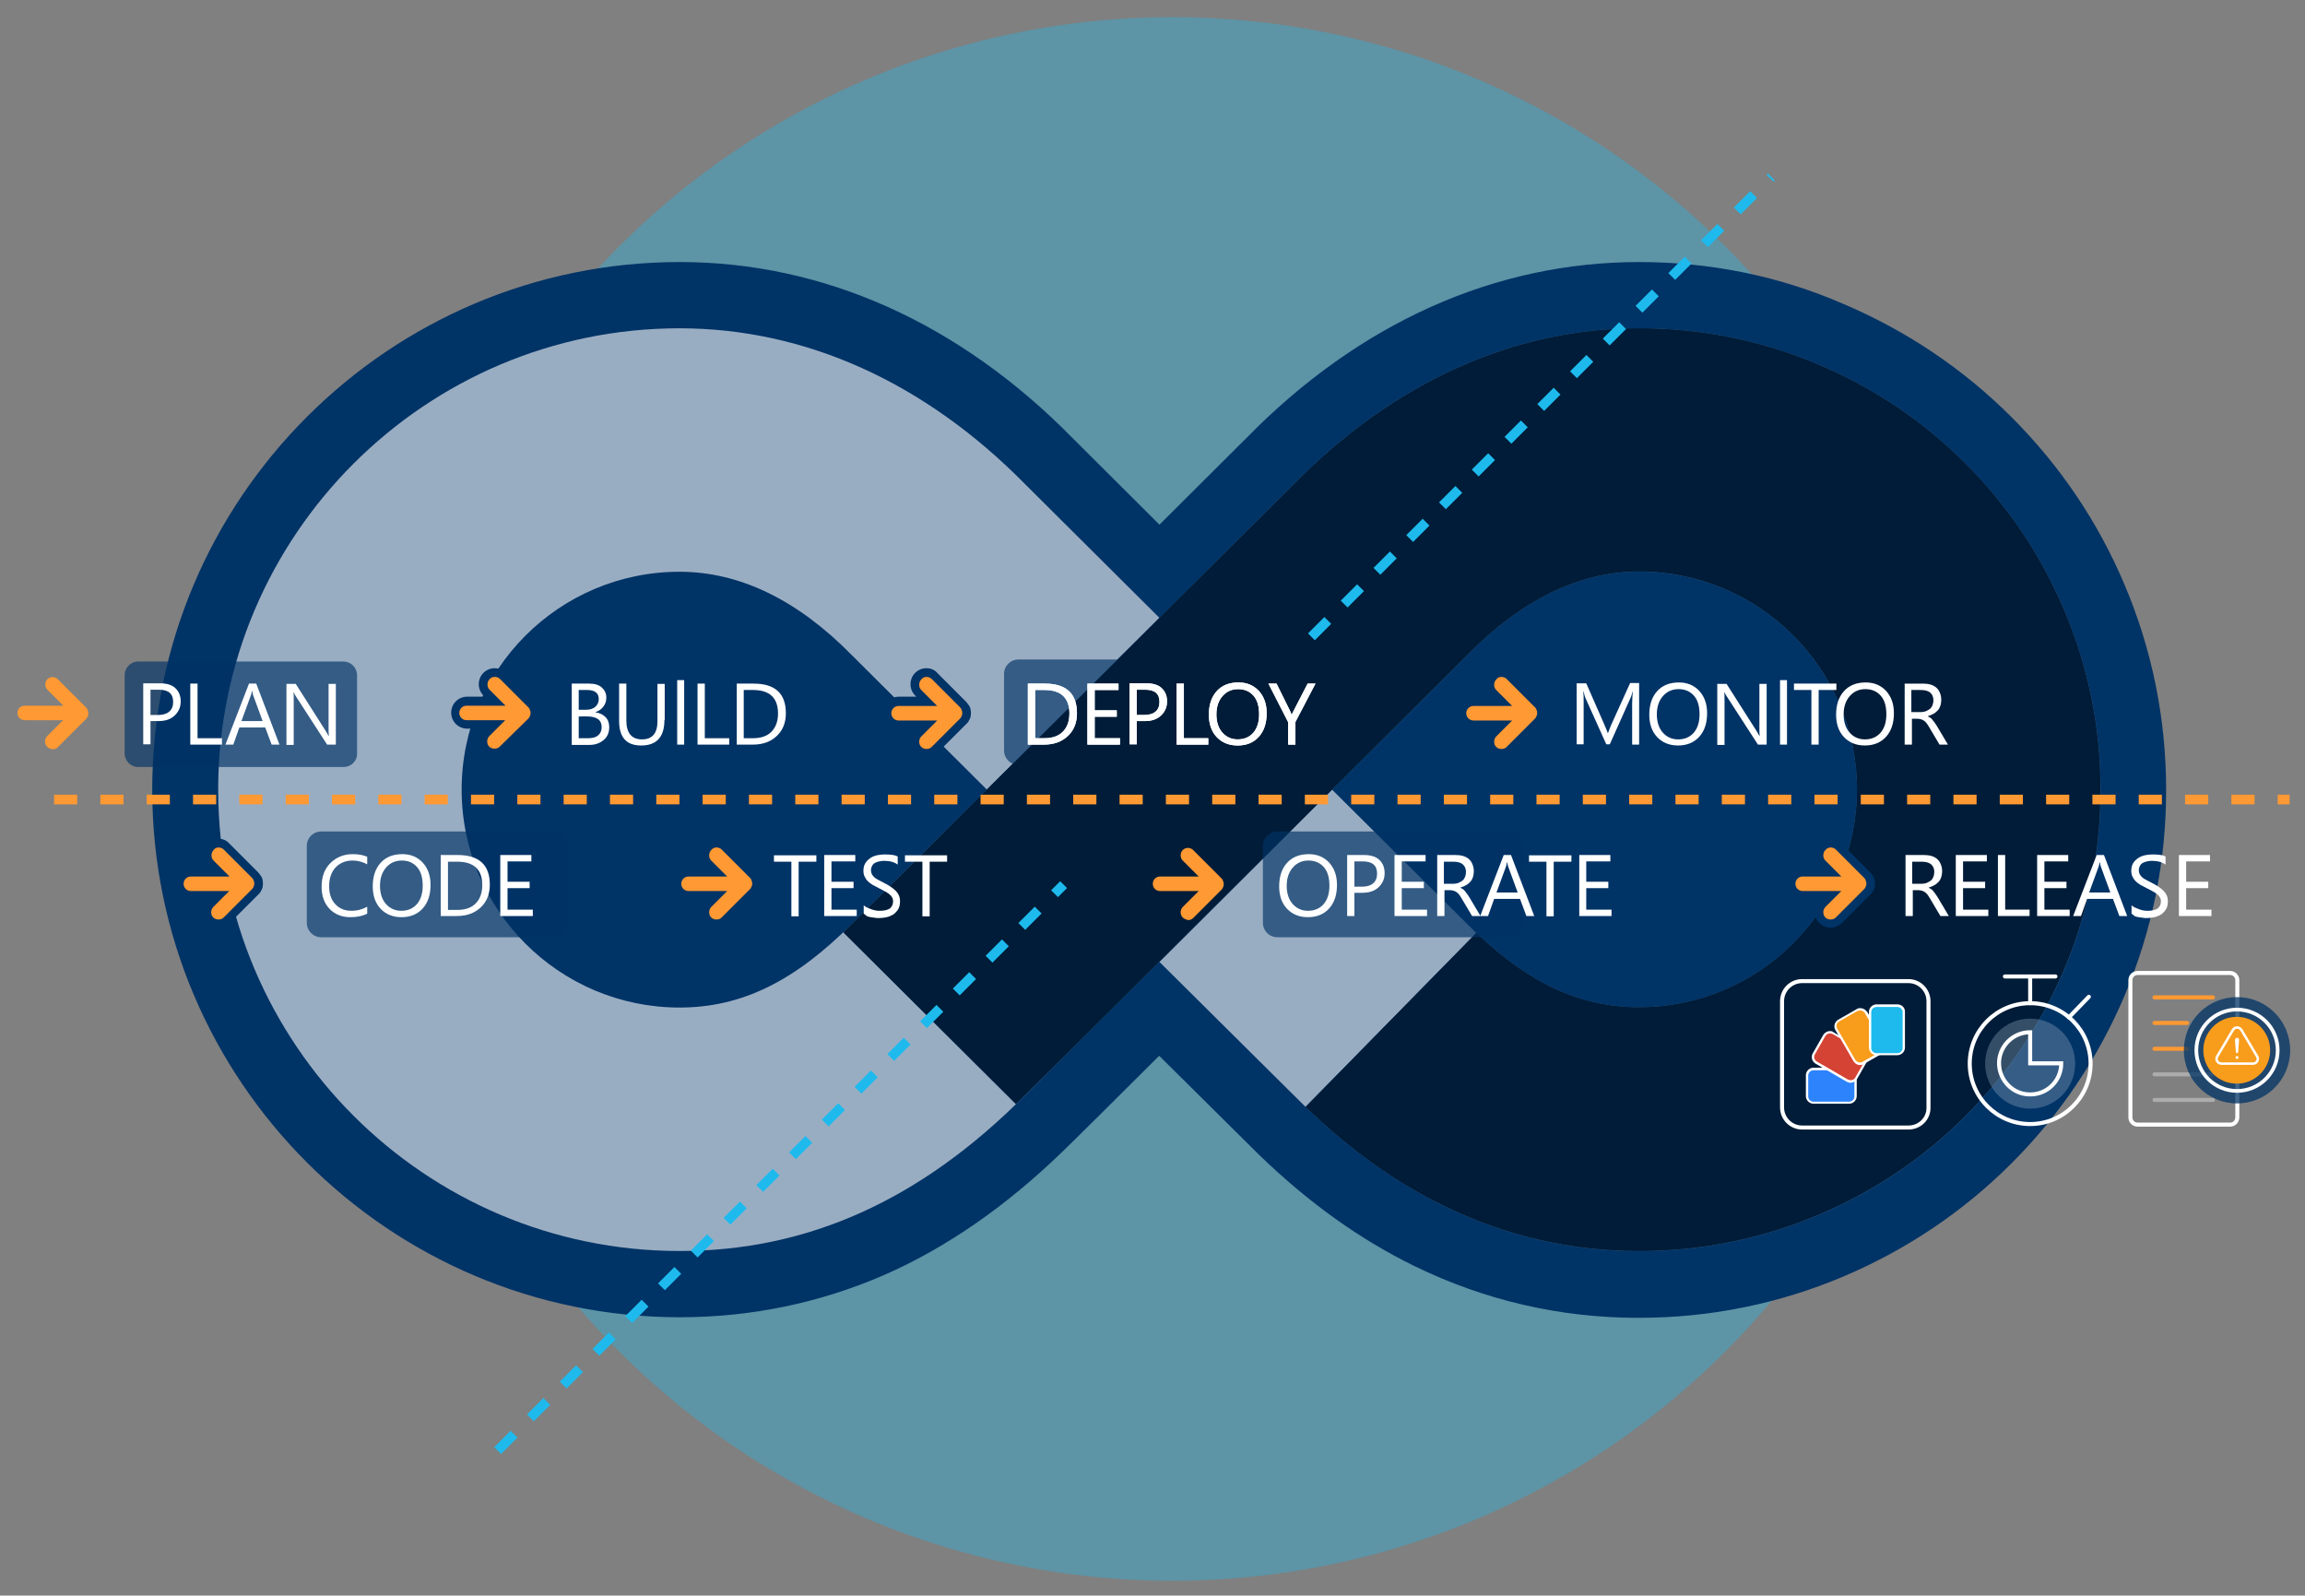 <?xml version="1.0" encoding="utf-8"?>
<!-- Generator: Adobe Illustrator 26.3.1, SVG Export Plug-In . SVG Version: 6.00 Build 0)  -->
<svg version="1.1" id="Layer_1" xmlns="http://www.w3.org/2000/svg" xmlns:xlink="http://www.w3.org/1999/xlink" x="0px" y="0px"
	 viewBox="0 0 793.4 549.2" style="enable-background:new 0 0 793.4 549.2;" xml:space="preserve">
<rect x="0" y="0" width="793.4" height="549.2" fill="#808080" stroke="none"/>
<style type="text/css">
	.st0{opacity:0.35;fill:#1EBAED;}
	.st1{fill:#99ADC2;}
	.st2{fill:#335C85;}
	.st3{opacity:0.5;fill:none;stroke:#335C85;stroke-width:83.825;stroke-linecap:round;stroke-miterlimit:10;}
	.st4{fill:#003366;}
	.st5{opacity:0.3;}
	.st6{opacity:0.45;}
	.st7{fill:#FFFFFF;}
	.st8{fill:none;stroke:#FF9933;stroke-width:3.322;stroke-miterlimit:10;stroke-dasharray:7.973;}
	.st9{fill:none;stroke:#1EBAED;stroke-width:3.322;stroke-miterlimit:10;stroke-dasharray:7.973;}
	.st10{opacity:0.66;fill:#003366;}
	.st11{fill:#FF9933;}
	.st12{fill:none;stroke:#FFFFFF;stroke-width:1.385;stroke-linecap:round;stroke-miterlimit:10;}
	.st13{fill:none;stroke:#FF9933;stroke-width:1.385;stroke-linecap:round;stroke-miterlimit:10;}
	.st14{opacity:0.35;fill:none;stroke:#FFFFFF;stroke-width:1.385;stroke-linecap:round;stroke-miterlimit:10;}
	.st15{opacity:0.75;fill:#003366;}
	.st16{fill:none;stroke:#FFFFFF;stroke-width:1.272;stroke-miterlimit:10;}
	.st17{fill:#F89C1C;}
	.st18{fill:none;stroke:#FFFFFF;stroke-width:0.848;stroke-miterlimit:10;}
	.st19{opacity:0.35;fill:#99ADC2;}
	.st20{fill:#2D83FB;}
	.st21{fill:#D54334;}
	.st22{fill:#1EBAED;}
</style>
<g>
	<g>
		<g>
			<circle class="st0" cx="403.5" cy="275" r="269.1"/>
			<g>
				<g>
					<g>
						<g>
							<g>
								<path class="st1" d="M233.9,430.6c-87.6,0-158.8-71.3-158.8-158.8S146.4,113,233.9,113c43.3,0,84.5,18.6,119.1,53.8
									l105.5,105L352.7,377.1C316.9,413.1,278.1,430.6,233.9,430.6z M233.9,196.8c-41.4,0-75,33.6-75,75s33.6,75,75,75
									c21.3,0,39.7-9,59.6-29.1l1.5-1.4l44.7-44.5l-46.4-46.2C274.6,206.5,254.6,196.8,233.9,196.8z"/>
							</g>
						</g>
					</g>
					<g>
						<path class="st2" d="M710.5,210c-8-18.9-19.4-35.9-34-50.5c-14.6-14.6-31.6-26-50.5-34c-19.6-8.3-40.4-12.5-61.8-12.5
							c-43.3,0-84.5,18.6-119.1,53.9L290.3,320.9l59.4,59.1l13.5-13.3l95.3-94.9l0,0l46-45.8l0.4-0.4c18.7-19.1,38.7-28.9,59.3-28.9
							c41.4,0,75,33.6,75,75c0,41.4-33.6,75-75,75c-20,0-37.5-7.9-56-25.6L449.4,381c15.3,14.8,31,26,47.7,34.1
							c21,10.3,43.6,15.5,67.1,15.5c21.4,0,42.2-4.2,61.8-12.5c18.9-8,35.9-19.4,50.5-34s26-31.6,34-50.5
							c8.3-19.6,12.5-40.4,12.5-61.8C723,250.4,718.8,229.6,710.5,210z"/>
					</g>
					<g>
						<path class="st3" d="M564.2,154.9c-35.8,0-65.7,17.3-89.3,41.5l-75.8,75.5l74.8,74.5l1,0.9c25.1,25.4,53.5,41.5,89.4,41.5
							c64.6,0,116.9-52.3,116.9-116.9C681.1,207.2,628.8,154.9,564.2,154.9z"/>
					</g>
					<g>
						<polygon class="st1" points="458.5,271.8 508.2,321.2 449.4,381 399.1,331.1 						"/>
					</g>
				</g>
				<g>
					<path class="st2" d="M710.5,210c-8-18.9-19.4-35.9-34-50.5c-14.6-14.6-31.6-26-50.5-34c-19.6-8.3-40.4-12.5-61.8-12.5
						c-43.3,0-84.5,18.6-119.1,53.9L290.3,320.9l59.4,59.1l13.5-13.3l95.3-94.9l0,0l46-45.8l0.4-0.4c18.7-19.1,38.7-28.9,59.3-28.9
						c41.4,0,75,33.6,75,75c0,41.4-33.6,75-75,75c-20,0-37.5-7.9-56-25.6L449.4,381c15.3,14.8,31,26,47.7,34.1
						c21,10.3,43.6,15.5,67.1,15.5c21.4,0,42.2-4.2,61.8-12.5c18.9-8,35.9-19.4,50.5-34s26-31.6,34-50.5
						c8.3-19.6,12.5-40.4,12.5-61.8C723,250.4,718.8,229.6,710.5,210z"/>
				</g>
				<g>
					<path class="st4" d="M710.5,210c-8-18.9-19.4-35.9-34-50.5c-14.6-14.6-31.6-26-50.5-34c-19.6-8.3-40.4-12.5-61.8-12.5
						c-43.3,0-84.5,18.6-119.1,53.9L290.3,320.9l59.4,59.1l13.5-13.3l95.3-94.9l0,0l46-45.8l0.4-0.4c18.7-19.1,38.7-28.9,59.3-28.9
						c41.4,0,75,33.6,75,75c0,41.4-33.6,75-75,75c-20,0-37.5-7.9-56-25.6L449.4,381c15.3,14.8,31,26,47.7,34.1
						c21,10.3,43.6,15.5,67.1,15.5c21.4,0,42.2-4.2,61.8-12.5c18.9-8,35.9-19.4,50.5-34s26-31.6,34-50.5
						c8.3-19.6,12.5-40.4,12.5-61.8C723,250.4,718.8,229.6,710.5,210z"/>
				</g>
				<g class="st5">
					<path d="M710.5,210c-8-18.9-19.4-35.9-34-50.5c-14.6-14.6-31.6-26-50.5-34c-19.6-8.3-40.4-12.5-61.8-12.5
						c-43.3,0-84.5,18.6-119.1,53.9L290.3,320.9l59.4,59.1l13.5-13.3l95.3-94.9l0,0l46-45.8l0.4-0.4c18.7-19.1,38.7-28.9,59.3-28.9
						c41.4,0,75,33.6,75,75c0,41.4-33.6,75-75,75c-20,0-37.5-7.9-56-25.6L449.4,381c15.3,14.8,31,26,47.7,34.1
						c21,10.3,43.6,15.5,67.1,15.5c21.4,0,42.2-4.2,61.8-12.5c18.9-8,35.9-19.4,50.5-34s26-31.6,34-50.5
						c8.3-19.6,12.5-40.4,12.5-61.8C723,250.4,718.8,229.6,710.5,210z"/>
				</g>
			</g>
			<g>
				<path class="st4" d="M564.2,442c-25.3,0-49.5-5.6-72.1-16.6c-17.8-8.7-34.3-20.5-50.5-36.2l-42.4-42.1l-27.8,27.7l-9.6,9.5
					l-3.9,3.9C320.4,424.4,280,442,233.9,442c-93.9,0-170.2-76.4-170.2-170.2c0-93.9,76.4-170.2,170.2-170.2
					c46.4,0,90.4,19.8,127.1,57.2l38,37.8l38-37.8c36.7-37.4,80.7-57.2,127.1-57.2c23,0,45.3,4.5,66.3,13.4
					c20.3,8.6,38.5,20.8,54.1,36.5c15.6,15.6,27.9,33.8,36.5,54.1c8.9,21,13.4,43.3,13.4,66.3c0,23-4.5,45.3-13.4,66.3
					c-8.6,20.3-20.8,38.5-36.5,54.1c-15.6,15.6-33.8,27.9-54.1,36.5C609.5,437.5,587.2,442,564.2,442z"/>
				<path class="st4" d="M564.2,113c21.4,0,42.2,4.2,61.8,12.5c18.9,8,35.9,19.4,50.5,34c14.6,14.6,26,31.6,34,50.5
					c8.3,19.6,12.5,40.4,12.5,61.8c0,21.4-4.2,42.2-12.5,61.8c-8,18.9-19.4,35.9-34,50.5c-14.6,14.6-31.6,26-50.5,34
					c-19.6,8.3-40.4,12.5-61.8,12.5c-23.5,0-46.1-5.2-67.1-15.5c-16.7-8.2-32.3-19.4-47.7-34.1l-50.3-50l0-0.1l-35.9,35.8l-9.6,9.4
					l-3.9,3.8c-35,34-72.9,50.6-115.8,50.6c-87.6,0-158.8-71.3-158.8-158.8c0-87.6,71.3-158.8,158.8-158.8
					c43.3,0,84.5,18.6,119.1,53.8l46.1,45.8l46.1-45.8C479.7,131.6,520.9,113,564.2,113 M564.2,90.2c-49.6,0-96.3,20.9-135.2,60.6
					l-29.9,29.8l-29.9-29.8c-38.9-39.6-85.7-60.6-135.2-60.6c-100.1,0-181.6,81.5-181.6,181.6c0,100.1,81.5,181.6,181.6,181.6
					c24.5,0,48-4.9,70-14.4c21.6-9.4,42.3-23.8,61.7-42.6l0,0l0,0l3.9-3.8l9.6-9.5l0,0l0,0l19.8-19.7l34.3,34l0.1,0.1l0.1,0.1
					c17.1,16.5,34.6,29,53.4,38.2c24.2,11.8,50.1,17.8,77.1,17.8c24.5,0,48.3-4.8,70.7-14.3c21.6-9.2,41-22.2,57.7-38.9
					c16.7-16.7,29.7-36.1,38.9-57.7c9.5-22.4,14.3-46.2,14.3-70.7c0-24.5-4.8-48.3-14.3-70.7c-9.1-21.6-22.2-41-38.9-57.7
					c-16.7-16.7-36.1-29.7-57.7-38.9C612.5,95,588.7,90.2,564.2,90.2L564.2,90.2z"/>
			</g>
			<g>
				<g>
					<g>
						<g>
							<path class="st1" d="M233.9,430.6c-87.6,0-158.8-71.3-158.8-158.8S146.4,113,233.9,113c43.3,0,84.5,18.6,119.1,53.8
								l105.5,105L352.7,377.1C316.9,413.1,278.1,430.6,233.9,430.6z M233.9,196.8c-41.4,0-75,33.6-75,75s33.6,75,75,75
								c21.3,0,39.7-9,59.6-29.1l1.5-1.4l44.7-44.5l-46.4-46.2C274.6,206.5,254.6,196.8,233.9,196.8z"/>
						</g>
					</g>
					<g>
						<path class="st2" d="M710.5,210c-8-18.9-19.4-35.9-34-50.5c-14.6-14.6-31.6-26-50.5-34c-19.6-8.3-40.4-12.5-61.8-12.5
							c-43.3,0-84.5,18.6-119.1,53.9L290.3,320.9l59.4,59.1l13.5-13.3l95.3-94.9l0,0l46-45.8l0.4-0.4c18.7-19.1,38.7-28.9,59.3-28.9
							c41.4,0,75,33.6,75,75c0,41.4-33.6,75-75,75c-20,0-37.5-7.9-56-25.6L449.4,381c15.3,14.8,31,26,47.7,34.1
							c21,10.3,43.6,15.5,67.1,15.5c21.4,0,42.2-4.2,61.8-12.5c18.9-8,35.9-19.4,50.5-34s26-31.6,34-50.5
							c8.3-19.6,12.5-40.4,12.5-61.8C723,250.4,718.8,229.6,710.5,210z"/>
					</g>
					<g>
						<path class="st3" d="M564.2,154.9c-35.8,0-65.7,17.3-89.3,41.5l-75.8,75.5l74.8,74.5l1,0.9c25.1,25.4,53.5,41.5,89.4,41.5
							c64.6,0,116.9-52.3,116.9-116.9C681.1,207.2,628.8,154.9,564.2,154.9z"/>
					</g>
					<polygon class="st1" points="458.5,271.8 508.2,321.2 449.4,381 399.1,331.1 					"/>
				</g>
				<g>
					<path class="st2" d="M710.5,210c-8-18.9-19.4-35.9-34-50.5c-14.6-14.6-31.6-26-50.5-34c-19.6-8.3-40.4-12.5-61.8-12.5
						c-43.3,0-84.5,18.6-119.1,53.9L290.3,320.9l59.4,59.1l13.5-13.3l95.3-94.9l0,0l46-45.8l0.4-0.4c18.7-19.1,38.7-28.9,59.3-28.9
						c41.4,0,75,33.6,75,75c0,41.4-33.6,75-75,75c-20,0-37.5-7.9-56-25.6L449.4,381c15.3,14.8,31,26,47.7,34.1
						c21,10.3,43.6,15.5,67.1,15.5c21.4,0,42.2-4.2,61.8-12.5c18.9-8,35.9-19.4,50.5-34s26-31.6,34-50.5
						c8.3-19.6,12.5-40.4,12.5-61.8C723,250.4,718.8,229.6,710.5,210z"/>
				</g>
				<g>
					<path class="st4" d="M710.5,210c-8-18.9-19.4-35.9-34-50.5c-14.6-14.6-31.6-26-50.5-34c-19.6-8.3-40.4-12.5-61.8-12.5
						c-43.3,0-84.5,18.6-119.1,53.9L290.3,320.9l59.4,59.1l13.5-13.3l95.3-94.9l0,0l46-45.8l0.4-0.4c18.7-19.1,38.7-28.9,59.3-28.9
						c41.4,0,75,33.6,75,75c0,41.4-33.6,75-75,75c-20,0-37.5-7.9-56-25.6L449.4,381c15.3,14.8,31,26,47.7,34.1
						c21,10.3,43.6,15.5,67.1,15.5c21.4,0,42.2-4.2,61.8-12.5c18.9-8,35.9-19.4,50.5-34s26-31.6,34-50.5
						c8.3-19.6,12.5-40.4,12.5-61.8C723,250.4,718.8,229.6,710.5,210z"/>
				</g>
				<g class="st6">
					<path d="M710.5,210c-8-18.9-19.4-35.9-34-50.5c-14.6-14.6-31.6-26-50.5-34c-19.6-8.3-40.4-12.5-61.8-12.5
						c-43.3,0-84.5,18.6-119.1,53.9L290.3,320.9l59.4,59.1l13.5-13.3l95.3-94.9l0,0l46-45.8l0.4-0.4c18.7-19.1,38.7-28.9,59.3-28.9
						c41.4,0,75,33.6,75,75c0,41.4-33.6,75-75,75c-20,0-37.5-7.9-56-25.6L449.4,381c15.3,14.8,31,26,47.7,34.1
						c21,10.3,43.6,15.5,67.1,15.5c21.4,0,42.2-4.2,61.8-12.5c18.9-8,35.9-19.4,50.5-34s26-31.6,34-50.5
						c8.3-19.6,12.5-40.4,12.5-61.8C723,250.4,718.8,229.6,710.5,210z"/>
				</g>
			</g>
		</g>
		<g>
			<g>
				<path class="st7" d="M196.8,256.3v-21h6c1.8,0,3.3,0.4,4.3,1.3s1.6,2,1.6,3.5c0,1.2-0.3,2.2-1,3.1s-1.5,1.5-2.7,1.9v0.1
					c1.4,0.2,2.5,0.7,3.4,1.6s1.3,2.1,1.3,3.5c0,1.8-0.6,3.3-1.9,4.4s-2.9,1.7-4.9,1.7H196.8z M199.2,237.5v6.8h2.5
					c1.3,0,2.4-0.3,3.2-1s1.2-1.6,1.2-2.7c0-2-1.3-3.1-4-3.1H199.2z M199.2,246.5v7.6h3.3c1.4,0,2.6-0.3,3.4-1s1.2-1.6,1.2-2.8
					c0-2.5-1.7-3.7-5.1-3.7H199.2z"/>
				<path class="st7" d="M228.7,247.8c0,5.9-2.7,8.8-8,8.8c-5.1,0-7.6-2.8-7.6-8.5v-12.8h2.5V248c0,4.3,1.8,6.5,5.4,6.5
					c3.5,0,5.3-2.1,5.3-6.2v-12.9h2.5V247.8z"/>
				<path class="st7" d="M235.5,256.3h-2.4v-22.2h2.4V256.3z"/>
				<path class="st7" d="M251,256.3h-10.9v-21h2.5v18.8h8.4V256.3z"/>
				<path class="st7" d="M253.6,256.3v-21h5.8c7.4,0,11.1,3.4,11.1,10.2c0,3.2-1,5.8-3.1,7.8s-4.8,3-8.3,3H253.6z M256,237.5v16.6
					h3.1c2.8,0,4.9-0.7,6.4-2.2s2.3-3.6,2.3-6.3c0-5.4-2.9-8.1-8.6-8.1H256z"/>
			</g>
		</g>
		<line class="st8" x1="18.6" y1="275.2" x2="788.1" y2="275.2"/>
		<line class="st9" x1="451.4" y1="219.2" x2="609.7" y2="60.9"/>
		<line class="st9" x1="171.3" y1="499.3" x2="366.1" y2="304.5"/>
		<path class="st10" d="M118.3,264H47.6c-2.6,0-4.7-2.1-4.7-4.7v-26.9c0-2.6,2.1-4.7,4.7-4.7h70.6c2.6,0,4.7,2.1,4.7,4.7v26.9
			C123,261.9,120.9,264,118.3,264z"/>
		<path class="st10" d="M190.4,322.6h-79.8c-2.8,0-5-2.2-5-5v-26.4c0-2.8,2.2-5,5-5h79.8c2.8,0,5,2.2,5,5v26.4
			C195.4,320.4,193.1,322.6,190.4,322.6z"/>
		<path class="st10" d="M519.5,322.6h-79.8c-2.8,0-5-2.2-5-5v-26.4c0-2.8,2.2-5,5-5h79.8c2.8,0,5,2.2,5,5v26.4
			C524.5,320.4,522.3,322.6,519.5,322.6z"/>
		<g>
			<path class="st7" d="M450.2,315.7c-3,0-5.4-1-7.2-2.9s-2.7-4.5-2.7-7.7c0-3.4,0.9-6.1,2.7-8.1s4.3-3,7.5-3c2.9,0,5.2,1,7,2.9
				c1.8,2,2.7,4.5,2.7,7.7c0,3.4-0.9,6.1-2.7,8.1S453.2,315.7,450.2,315.7z M450.4,296.2c-2.2,0-4,0.8-5.4,2.4s-2.1,3.7-2.1,6.3
				s0.7,4.7,2,6.2s3.1,2.4,5.3,2.4c2.3,0,4.1-0.8,5.4-2.3s2-3.6,2-6.3c0-2.8-0.6-4.9-1.9-6.4S452.6,296.2,450.4,296.2z"/>
			<path class="st7" d="M466.2,307.4v7.9h-2.5v-21h5.8c2.2,0,4,0.5,5.2,1.6c1.2,1.1,1.9,2.6,1.9,4.6s-0.7,3.6-2.1,4.9
				c-1.4,1.3-3.2,1.9-5.6,1.9H466.2z M466.2,296.6v8.6h2.6c1.7,0,3-0.4,3.9-1.2c0.9-0.8,1.3-1.9,1.3-3.3c0-2.8-1.6-4.2-4.9-4.2
				H466.2z"/>
			<path class="st7" d="M491.1,315.3h-11.1v-21h10.7v2.2h-8.2v7h7.6v2.2h-7.6v7.4h8.7V315.3z"/>
			<path class="st7" d="M509.6,315.3h-2.9l-3.5-5.9c-0.3-0.5-0.6-1-0.9-1.4s-0.6-0.7-0.9-0.9c-0.3-0.2-0.7-0.4-1-0.5
				c-0.4-0.1-0.8-0.2-1.2-0.2h-2v8.9h-2.5v-21h6.3c0.9,0,1.8,0.1,2.5,0.3c0.8,0.2,1.5,0.6,2,1c0.6,0.5,1,1.1,1.3,1.8
				s0.5,1.5,0.5,2.5c0,0.7-0.1,1.4-0.3,2c-0.2,0.6-0.5,1.2-0.9,1.6s-0.9,0.9-1.5,1.2c-0.6,0.3-1.2,0.6-1.9,0.8v0.1
				c0.4,0.2,0.7,0.3,0.9,0.5c0.3,0.2,0.5,0.4,0.7,0.7s0.5,0.6,0.7,0.9c0.2,0.3,0.5,0.7,0.8,1.2L509.6,315.3z M497,296.6v7.6h3.3
				c0.6,0,1.2-0.1,1.7-0.3c0.5-0.2,1-0.5,1.4-0.8s0.7-0.8,0.9-1.3s0.3-1.1,0.3-1.7c0-1.1-0.4-2-1.1-2.6s-1.8-0.9-3.2-0.9H497z"/>
			<path class="st7" d="M528.1,315.3h-2.7l-2.2-5.9h-8.9l-2.1,5.9h-2.7l8.1-21h2.5L528.1,315.3z M522.4,307.2l-3.3-9
				c-0.1-0.3-0.2-0.8-0.3-1.4h-0.1c-0.1,0.6-0.2,1.1-0.3,1.4l-3.3,9H522.4z"/>
			<path class="st7" d="M540.9,296.6h-6.1v18.8h-2.5v-18.8h-6v-2.2h14.6V296.6z"/>
			<path class="st7" d="M554.7,315.3h-11.1v-21h10.7v2.2H546v7h7.6v2.2H546v7.4h8.7V315.3z"/>
		</g>
		<g>
			<g>
				<path class="st7" d="M564.2,256.3h-2.4v-14.1c0-1.1,0.1-2.5,0.2-4.1h-0.1c-0.2,0.9-0.4,1.6-0.6,2l-7.2,16.1h-1.2l-7.2-16
					c-0.2-0.5-0.4-1.2-0.6-2.2H545c0.1,0.8,0.1,2.2,0.1,4.1v14.1h-2.4v-21h3.3l6.4,14.6c0.5,1.1,0.8,2,1,2.5h0.1
					c0.4-1.2,0.8-2,1-2.6l6.6-14.6h3.1V256.3z"/>
				<path class="st7" d="M577.6,256.6c-3,0-5.4-1-7.2-2.9s-2.7-4.5-2.7-7.7c0-3.4,0.9-6.1,2.7-8.1s4.3-3,7.5-3c2.9,0,5.2,1,7,2.9
					c1.8,2,2.7,4.5,2.7,7.7c0,3.4-0.9,6.1-2.7,8.1S580.6,256.6,577.6,256.6z M577.8,237.2c-2.2,0-4,0.8-5.4,2.4s-2.1,3.7-2.1,6.3
					s0.7,4.7,2,6.2s3.1,2.4,5.3,2.4c2.3,0,4.1-0.8,5.4-2.3s2-3.6,2-6.3c0-2.8-0.6-4.9-1.9-6.4S580,237.2,577.8,237.2z"/>
				<path class="st7" d="M608.1,256.3h-3l-10.8-16.7c-0.3-0.4-0.5-0.9-0.7-1.3h-0.1c0.1,0.4,0.1,1.4,0.1,2.9v15.2h-2.5v-21h3.2
					l10.5,16.5c0.4,0.7,0.7,1.2,0.8,1.4h0.1c-0.1-0.6-0.1-1.6-0.1-3.1v-14.8h2.5V256.3z"/>
				<path class="st7" d="M615.1,256.3h-2.4v-22.2h2.4V256.3z"/>
				<path class="st7" d="M632.1,237.5H626v18.8h-2.5v-18.8h-6v-2.2h14.6V237.5z"/>
				<path class="st7" d="M641.9,256.6c-3,0-5.4-1-7.2-2.9s-2.7-4.5-2.7-7.7c0-3.4,0.9-6.1,2.7-8.1s4.3-3,7.5-3c2.9,0,5.2,1,7,2.9
					c1.8,2,2.7,4.5,2.7,7.7c0,3.4-0.9,6.1-2.7,8.1S644.9,256.6,641.9,256.6z M642.1,237.2c-2.2,0-4,0.8-5.4,2.4s-2.1,3.7-2.1,6.3
					s0.7,4.7,2,6.2s3.1,2.4,5.3,2.4c2.3,0,4.1-0.8,5.4-2.3s2-3.6,2-6.3c0-2.8-0.6-4.9-1.9-6.4S644.3,237.2,642.1,237.2z"/>
				<path class="st7" d="M670.5,256.3h-2.9l-3.5-5.9c-0.3-0.5-0.6-1-0.9-1.4s-0.6-0.7-0.9-0.9c-0.3-0.2-0.7-0.4-1-0.5
					c-0.4-0.1-0.8-0.2-1.2-0.2h-2v8.9h-2.5v-21h6.3c0.9,0,1.8,0.1,2.5,0.3c0.8,0.2,1.5,0.6,2,1c0.6,0.5,1,1.1,1.3,1.8
					s0.5,1.5,0.5,2.5c0,0.7-0.1,1.4-0.3,2c-0.2,0.6-0.5,1.2-0.9,1.6s-0.9,0.9-1.5,1.2c-0.6,0.3-1.2,0.6-1.9,0.8v0.1
					c0.4,0.2,0.7,0.3,0.9,0.5c0.3,0.2,0.5,0.4,0.7,0.7s0.5,0.6,0.7,0.9c0.2,0.3,0.5,0.7,0.8,1.2L670.5,256.3z M657.9,237.5v7.6h3.3
					c0.6,0,1.2-0.1,1.7-0.3c0.5-0.2,1-0.5,1.4-0.8s0.7-0.8,0.9-1.3s0.3-1.1,0.3-1.7c0-1.1-0.4-2-1.1-2.6s-1.8-0.9-3.2-0.9H657.9z"/>
			</g>
		</g>
		<g>
			<g>
				<path class="st7" d="M670.8,315.3h-2.9l-3.5-5.9c-0.3-0.5-0.6-1-0.9-1.4s-0.6-0.7-0.9-0.9c-0.3-0.2-0.7-0.4-1-0.5
					c-0.4-0.1-0.8-0.2-1.2-0.2h-2v8.9h-2.5v-21h6.3c0.9,0,1.8,0.1,2.5,0.3c0.8,0.2,1.5,0.6,2,1c0.6,0.5,1,1.1,1.3,1.8
					s0.5,1.5,0.5,2.5c0,0.7-0.1,1.4-0.3,2c-0.2,0.6-0.5,1.2-0.9,1.6s-0.9,0.9-1.5,1.2c-0.6,0.3-1.2,0.6-1.9,0.8v0.1
					c0.4,0.2,0.7,0.3,0.9,0.5c0.3,0.2,0.5,0.4,0.7,0.7s0.5,0.6,0.7,0.9c0.2,0.3,0.5,0.7,0.8,1.2L670.8,315.3z M658.2,296.6v7.6h3.3
					c0.6,0,1.2-0.1,1.7-0.3c0.5-0.2,1-0.5,1.4-0.8s0.7-0.8,0.9-1.3s0.3-1.1,0.3-1.7c0-1.1-0.4-2-1.1-2.6s-1.8-0.9-3.2-0.9H658.2z"/>
				<path class="st7" d="M684.3,315.3h-11.1v-21h10.7v2.2h-8.2v7h7.6v2.2h-7.6v7.4h8.7V315.3z"/>
				<path class="st7" d="M698.6,315.3h-10.9v-21h2.5v18.8h8.4V315.3z"/>
				<path class="st7" d="M712.3,315.3h-11.1v-21h10.7v2.2h-8.2v7h7.6v2.2h-7.6v7.4h8.7V315.3z"/>
				<path class="st7" d="M732.2,315.3h-2.7l-2.2-5.9h-8.9l-2.1,5.9h-2.7l8.1-21h2.5L732.2,315.3z M726.4,307.2l-3.3-9
					c-0.1-0.3-0.2-0.8-0.3-1.4h-0.1c-0.1,0.6-0.2,1.1-0.3,1.4l-3.3,9H726.4z"/>
				<path class="st7" d="M733.7,314.5v-2.9c0.3,0.3,0.7,0.6,1.2,0.8c0.5,0.2,1,0.4,1.5,0.6c0.5,0.2,1,0.3,1.5,0.4s1,0.1,1.4,0.1
					c1.5,0,2.6-0.3,3.4-0.8c0.7-0.6,1.1-1.4,1.1-2.4c0-0.6-0.1-1.1-0.4-1.5c-0.2-0.4-0.6-0.8-1-1.1s-1-0.7-1.6-1
					c-0.6-0.3-1.2-0.7-1.9-1c-0.7-0.4-1.4-0.7-2.1-1.1s-1.2-0.8-1.7-1.3s-0.8-1-1.1-1.6c-0.3-0.6-0.4-1.3-0.4-2c0-1,0.2-1.8,0.6-2.5
					s1-1.3,1.7-1.8s1.5-0.8,2.3-1c0.9-0.2,1.8-0.3,2.7-0.3c2.1,0,3.6,0.2,4.5,0.7v2.8c-1.2-0.9-2.8-1.3-4.8-1.3
					c-0.5,0-1.1,0.1-1.6,0.2s-1,0.3-1.4,0.5s-0.8,0.6-1,1s-0.4,0.9-0.4,1.5c0,0.5,0.1,1,0.3,1.4s0.5,0.7,0.9,1.1s0.9,0.6,1.4,0.9
					s1.2,0.6,1.9,1c0.8,0.4,1.5,0.8,2.1,1.2s1.3,0.9,1.8,1.4s0.9,1,1.2,1.7s0.4,1.3,0.4,2.1c0,1-0.2,1.9-0.6,2.6
					c-0.4,0.7-1,1.3-1.6,1.8c-0.7,0.4-1.5,0.8-2.4,1s-1.8,0.3-2.8,0.3c-0.3,0-0.7,0-1.2-0.1s-1-0.1-1.5-0.2s-1-0.2-1.4-0.4
					C734.3,314.9,734,314.7,733.7,314.5z"/>
				<path class="st7" d="M761.2,315.3H750v-21h10.7v2.2h-8.2v7h7.6v2.2h-7.6v7.4h8.7V315.3z"/>
			</g>
		</g>
		<g>
			<g>
				<path class="st7" d="M281,296.6h-6.1v18.8h-2.5v-18.8h-6v-2.2H281V296.6z"/>
				<path class="st7" d="M294.8,315.3h-11.1v-21h10.7v2.2h-8.2v7h7.6v2.2h-7.6v7.4h8.7V315.3z"/>
				<path class="st7" d="M297.3,314.5v-2.9c0.3,0.3,0.7,0.6,1.2,0.8c0.5,0.2,1,0.4,1.5,0.6c0.5,0.2,1,0.3,1.5,0.4s1,0.1,1.4,0.1
					c1.5,0,2.6-0.3,3.4-0.8c0.7-0.6,1.1-1.4,1.1-2.4c0-0.6-0.1-1.1-0.4-1.5c-0.2-0.4-0.6-0.8-1-1.1s-1-0.7-1.6-1
					c-0.6-0.3-1.2-0.7-1.9-1c-0.7-0.4-1.4-0.7-2.1-1.1s-1.2-0.8-1.7-1.3s-0.8-1-1.1-1.6c-0.3-0.6-0.4-1.3-0.4-2c0-1,0.2-1.8,0.6-2.5
					s1-1.3,1.7-1.8s1.5-0.8,2.3-1c0.9-0.2,1.8-0.3,2.7-0.3c2.1,0,3.6,0.2,4.5,0.7v2.8c-1.2-0.9-2.8-1.3-4.8-1.3
					c-0.5,0-1.1,0.1-1.6,0.2s-1,0.3-1.4,0.5s-0.8,0.6-1,1s-0.4,0.9-0.4,1.5c0,0.5,0.1,1,0.3,1.4s0.5,0.7,0.9,1.1s0.9,0.6,1.4,0.9
					s1.2,0.6,1.9,1c0.8,0.4,1.5,0.8,2.1,1.2s1.3,0.9,1.8,1.4s0.9,1,1.2,1.7s0.4,1.3,0.4,2.1c0,1-0.2,1.9-0.6,2.6
					c-0.4,0.7-1,1.3-1.6,1.8c-0.7,0.4-1.5,0.8-2.4,1s-1.8,0.3-2.8,0.3c-0.3,0-0.7,0-1.2-0.1s-1-0.1-1.5-0.2s-1-0.2-1.4-0.4
					C297.9,314.9,297.6,314.7,297.3,314.5z"/>
				<path class="st7" d="M326,296.6H320v18.8h-2.5v-18.8h-6v-2.2H326V296.6z"/>
			</g>
		</g>
		<g>
			<g>
				<path class="st7" d="M126.4,314.5c-1.6,0.8-3.5,1.2-5.8,1.2c-3,0-5.4-1-7.2-2.9s-2.7-4.4-2.7-7.6c0-3.4,1-6.1,3-8.1
					s4.6-3.1,7.7-3.1c2,0,3.6,0.3,5,0.9v2.6c-1.5-0.8-3.2-1.3-5-1.3c-2.4,0-4.4,0.8-5.9,2.4s-2.2,3.8-2.2,6.5c0,2.6,0.7,4.6,2.1,6.1
					s3.2,2.3,5.5,2.3c2.1,0,3.9-0.5,5.5-1.4V314.5z"/>
				<path class="st7" d="M138.2,315.7c-3,0-5.4-1-7.2-2.9s-2.7-4.5-2.7-7.7c0-3.4,0.9-6.1,2.7-8.1s4.3-3,7.5-3c2.9,0,5.2,1,7,2.9
					c1.8,2,2.7,4.5,2.7,7.7c0,3.4-0.9,6.1-2.7,8.1S141.2,315.7,138.2,315.7z M138.3,296.2c-2.2,0-4,0.8-5.4,2.4s-2.1,3.7-2.1,6.3
					s0.7,4.7,2,6.2s3.1,2.4,5.3,2.4c2.3,0,4.1-0.8,5.4-2.3s2-3.6,2-6.3c0-2.8-0.6-4.9-1.9-6.4S140.6,296.2,138.3,296.2z"/>
				<path class="st7" d="M151.7,315.3v-21h5.8c7.4,0,11.1,3.4,11.1,10.2c0,3.2-1,5.8-3.1,7.8s-4.8,3-8.3,3H151.7z M154.2,296.6v16.6
					h3.1c2.8,0,4.9-0.7,6.4-2.2s2.3-3.6,2.3-6.3c0-5.4-2.9-8.1-8.6-8.1H154.2z"/>
				<path class="st7" d="M183.3,315.3h-11.1v-21h10.7v2.2h-8.2v7h7.6v2.2h-7.6v7.4h8.7V315.3z"/>
			</g>
		</g>
		<g>
			<g>
				<path class="st7" d="M51.8,248.3v7.9h-2.5v-21h5.8c2.2,0,4,0.5,5.2,1.6c1.2,1.1,1.9,2.6,1.9,4.6s-0.7,3.6-2.1,4.9
					c-1.4,1.3-3.2,1.9-5.6,1.9H51.8z M51.8,237.5v8.6h2.6c1.7,0,3-0.4,3.9-1.2c0.9-0.8,1.3-1.9,1.3-3.3c0-2.8-1.6-4.2-4.9-4.2H51.8z
					"/>
				<path class="st7" d="M76.4,256.3H65.5v-21H68v18.8h8.4V256.3z"/>
				<path class="st7" d="M96.2,256.3h-2.7l-2.2-5.9h-8.9l-2.1,5.9h-2.7l8.1-21h2.5L96.2,256.3z M90.4,248.2l-3.3-9
					c-0.1-0.3-0.2-0.8-0.3-1.4h-0.1c-0.1,0.6-0.2,1.1-0.3,1.4l-3.3,9H90.4z"/>
				<path class="st7" d="M115.6,256.3h-3l-10.8-16.7c-0.3-0.4-0.5-0.9-0.7-1.3H101c0.1,0.4,0.1,1.4,0.1,2.9v15.2h-2.5v-21h3.2
					l10.5,16.5c0.4,0.7,0.7,1.2,0.8,1.4h0.1c-0.1-0.6-0.1-1.6-0.1-3.1v-14.8h2.5V256.3z"/>
			</g>
		</g>
		<g>
			<path class="st11" d="M16.2,257c-0.5-0.5-0.7-1.1-0.7-1.8c0-0.6,0.2-1.3,0.7-1.8l5.5-5.5H8.5c-1.4,0-2.5-1.1-2.5-2.5
				c0-1.4,1.1-2.5,2.5-2.5h13.3l-5.5-5.5c-0.5-0.5-0.7-1.1-0.7-1.8c0-0.6,0.2-1.3,0.7-1.8c1-1,2.6-1,3.6,0l9.8,9.8
				c0.1,0.1,0.2,0.2,0.3,0.4c0,0.1,0.1,0.1,0.1,0.2c0,0.1,0.1,0.2,0.1,0.3c0,0.1,0.1,0.2,0.1,0.3c0,0.1,0.1,0.1,0.1,0.2
				c0,0.2,0,0.3,0,0.5c0,0.2,0,0.3,0,0.5c0,0.1,0,0.1-0.1,0.2c0,0.1,0,0.2-0.1,0.3c0,0.1-0.1,0.2-0.1,0.3c0,0.1-0.1,0.1-0.1,0.2
				c-0.1,0.1-0.2,0.3-0.3,0.4l-9.8,9.8c-0.5,0.5-1.1,0.7-1.8,0.7C17.3,257.8,16.7,257.5,16.2,257z"/>
		</g>
		<g>
			<g>
				<path class="st11" d="M170.3,259.3c-1.1,0-2.1-0.4-2.9-1.2c-0.8-0.8-1.2-1.8-1.2-2.9c0-1.1,0.4-2.1,1.2-2.9l3-3h-9.6
					c-2.2,0-4-1.8-4-4c0-2.2,1.8-4,4-4h9.6l-3-3c-0.8-0.8-1.2-1.8-1.2-2.9s0.4-2.1,1.2-2.9c0.8-0.8,1.8-1.2,2.9-1.2s2.1,0.4,2.9,1.2
					l9.8,9.8c0.2,0.2,0.4,0.4,0.5,0.6c0.1,0.1,0.1,0.2,0.2,0.3c0.1,0.2,0.2,0.3,0.2,0.4c0.1,0.1,0.1,0.2,0.1,0.4
					c0.1,0.2,0.1,0.3,0.1,0.4c0.1,0.3,0.1,0.5,0.1,0.8c0,0.3,0,0.5-0.1,0.8c0,0.1-0.1,0.2-0.1,0.3c-0.1,0.2-0.1,0.3-0.1,0.4
					c-0.1,0.1-0.1,0.3-0.2,0.4c-0.1,0.1-0.1,0.2-0.2,0.3c-0.2,0.2-0.3,0.4-0.5,0.6l-9.8,9.8C172.3,258.8,171.3,259.3,170.3,259.3z"
					/>
			</g>
			<g>
				<path class="st4" d="M170.3,233c0.6,0,1.3,0.2,1.8,0.7l9.8,9.8c0.1,0.1,0.2,0.2,0.3,0.4c0,0.1,0.1,0.1,0.1,0.2
					c0,0.1,0.1,0.2,0.1,0.3c0,0.1,0.1,0.2,0.1,0.3c0,0.1,0.1,0.1,0.1,0.2c0,0.2,0,0.3,0,0.5c0,0.2,0,0.3,0,0.5c0,0.1,0,0.1-0.1,0.2
					c0,0.1,0,0.2-0.1,0.3c0,0.1-0.1,0.2-0.1,0.3c0,0.1-0.1,0.1-0.1,0.2c-0.1,0.1-0.2,0.3-0.3,0.4L172,257c-0.5,0.5-1.1,0.7-1.8,0.7
					c-0.6,0-1.3-0.2-1.8-0.7c-0.5-0.5-0.7-1.1-0.7-1.8c0-0.6,0.2-1.3,0.7-1.8l5.5-5.5h-13.3c-1.4,0-2.5-1.1-2.5-2.5
					c0-1.4,1.1-2.5,2.5-2.5H174l-5.5-5.5c-0.5-0.5-0.7-1.1-0.7-1.8c0-0.6,0.2-1.3,0.7-1.8C169,233.2,169.6,233,170.3,233 M170.3,230
					c-1.5,0-2.9,0.6-3.9,1.6c-1,1-1.6,2.4-1.6,3.9c0,1.5,0.6,2.9,1.6,3.9l0.4,0.4h-6c-3.1,0-5.5,2.5-5.5,5.5c0,3.1,2.5,5.5,5.5,5.5
					h6l-0.4,0.4c-1,1-1.6,2.4-1.6,3.9c0,1.5,0.6,2.9,1.6,3.9c1,1,2.4,1.6,3.9,1.6c1.5,0,2.9-0.6,3.9-1.6l9.8-9.8
					c0.3-0.3,0.5-0.5,0.7-0.8c0.1-0.1,0.2-0.3,0.2-0.4c0.1-0.1,0.2-0.3,0.3-0.5c0.1-0.2,0.1-0.4,0.2-0.5c0.1-0.2,0.1-0.3,0.1-0.5
					c0.1-0.4,0.1-0.7,0.1-1.1c0-0.4,0-0.7-0.1-1.1c0-0.2-0.1-0.3-0.1-0.5c0-0.1-0.1-0.3-0.2-0.5c-0.1-0.2-0.2-0.4-0.3-0.5l0,0
					c-0.1-0.2-0.2-0.3-0.3-0.4c-0.2-0.3-0.4-0.6-0.7-0.9l-9.8-9.8C173.1,230.6,171.7,230,170.3,230L170.3,230z"/>
			</g>
		</g>
		<g>
			<g>
				<path class="st11" d="M318.9,259.3c-1.1,0-2.1-0.4-2.9-1.2c-0.8-0.8-1.2-1.8-1.2-2.9c0-1.1,0.4-2.1,1.2-2.9l3-3h-9.6
					c-2.2,0-4-1.8-4-4c0-2.2,1.8-4,4-4h9.6l-3-3c-0.8-0.8-1.2-1.8-1.2-2.9s0.4-2.1,1.2-2.9c0.8-0.8,1.8-1.2,2.9-1.2s2.1,0.4,2.9,1.2
					l9.8,9.8c0.2,0.2,0.4,0.4,0.5,0.6c0.1,0.1,0.1,0.2,0.2,0.3c0.1,0.2,0.2,0.3,0.2,0.4c0,0.1,0.1,0.2,0.1,0.4
					c0.1,0.2,0.1,0.3,0.1,0.4c0.1,0.3,0.1,0.5,0.1,0.8c0,0.3,0,0.5-0.1,0.8c0,0.1-0.1,0.2-0.1,0.3c-0.1,0.2-0.1,0.3-0.1,0.4
					c-0.1,0.1-0.1,0.2-0.2,0.4c-0.1,0.2-0.1,0.2-0.2,0.3c-0.2,0.2-0.3,0.4-0.5,0.6l-9.8,9.8C321,258.8,320,259.3,318.9,259.3z"/>
			</g>
			<g>
				<path class="st4" d="M318.9,233c0.6,0,1.3,0.2,1.8,0.7l9.8,9.8c0.1,0.1,0.2,0.2,0.3,0.4c0,0.1,0.1,0.1,0.1,0.2
					c0,0.1,0.1,0.2,0.1,0.3c0,0.1,0.1,0.2,0.1,0.3c0,0.1,0.1,0.1,0.1,0.2c0,0.2,0,0.3,0,0.5c0,0.2,0,0.3,0,0.5c0,0.1,0,0.1-0.1,0.2
					c0,0.1,0,0.2-0.1,0.3c0,0.1-0.1,0.2-0.1,0.3c0,0.1-0.1,0.1-0.1,0.2c-0.1,0.1-0.2,0.3-0.3,0.4l-9.8,9.8c-0.5,0.5-1.1,0.7-1.8,0.7
					c-0.6,0-1.3-0.2-1.8-0.7c-0.5-0.5-0.7-1.1-0.7-1.8c0-0.6,0.2-1.3,0.7-1.8l5.5-5.5h-13.3c-1.4,0-2.5-1.1-2.5-2.5
					c0-1.4,1.1-2.5,2.5-2.5h13.3l-5.5-5.5c-0.5-0.5-0.7-1.1-0.7-1.8c0-0.6,0.2-1.3,0.7-1.8C317.6,233.2,318.3,233,318.9,233
					 M318.9,230c-1.5,0-2.9,0.6-3.9,1.6c-1,1-1.6,2.4-1.6,3.9c0,1.5,0.6,2.9,1.6,3.9l0.4,0.4h-6c-3.1,0-5.5,2.5-5.5,5.5
					c0,3.1,2.5,5.5,5.5,5.5h6l-0.4,0.4c-1,1-1.6,2.4-1.6,3.9c0,1.5,0.6,2.9,1.6,3.9c1,1,2.4,1.6,3.9,1.6c1.5,0,2.9-0.6,3.9-1.6
					l9.8-9.8c0.3-0.3,0.5-0.5,0.7-0.8c0.1-0.1,0.2-0.3,0.2-0.4c0.1-0.1,0.2-0.3,0.3-0.5c0.1-0.2,0.1-0.4,0.2-0.5
					c0.1-0.2,0.1-0.3,0.1-0.5c0.1-0.4,0.1-0.7,0.1-1.1c0-0.4,0-0.7-0.1-1.1c0-0.2-0.1-0.3-0.1-0.5c0-0.1-0.1-0.3-0.2-0.5
					c-0.1-0.2-0.2-0.4-0.3-0.5l0,0c-0.1-0.2-0.2-0.3-0.3-0.4c-0.2-0.3-0.4-0.6-0.7-0.9l-9.8-9.8C321.8,230.6,320.4,230,318.9,230
					L318.9,230z"/>
			</g>
		</g>
		<g>
			<g>
				<path class="st11" d="M516.8,259.3c-1.1,0-2.1-0.4-2.9-1.2c-0.8-0.8-1.2-1.8-1.2-2.9c0-1.1,0.4-2.1,1.2-2.9l3-3h-9.6
					c-2.2,0-4-1.8-4-4c0-2.2,1.8-4,4-4h9.6l-3-3c-0.8-0.8-1.2-1.8-1.2-2.9s0.4-2.1,1.2-2.9c0.8-0.8,1.8-1.2,2.9-1.2
					c1.1,0,2.1,0.4,2.9,1.2l9.8,9.8c0.2,0.2,0.4,0.4,0.5,0.6c0.1,0.1,0.1,0.2,0.2,0.3c0.1,0.2,0.2,0.3,0.2,0.4
					c0.1,0.1,0.1,0.2,0.1,0.4c0.1,0.2,0.1,0.3,0.1,0.4c0,0.2,0.1,0.5,0.1,0.8c0,0.3,0,0.5-0.1,0.8c0,0.1-0.1,0.2-0.1,0.3
					c0,0.2-0.1,0.3-0.1,0.4c-0.1,0.1-0.1,0.2-0.2,0.4c-0.1,0.2-0.1,0.2-0.2,0.3c-0.2,0.2-0.3,0.4-0.5,0.6l-9.8,9.8
					C518.8,258.8,517.8,259.3,516.8,259.3z"/>
			</g>
			<g>
				<path class="st4" d="M516.8,233c0.6,0,1.3,0.2,1.8,0.7l9.8,9.8c0.1,0.1,0.2,0.2,0.3,0.4c0,0.1,0.1,0.1,0.1,0.2
					c0,0.1,0.1,0.2,0.1,0.3c0,0.1,0.1,0.2,0.1,0.3c0,0.1,0.1,0.1,0.1,0.2c0,0.2,0,0.3,0,0.5c0,0.2,0,0.3,0,0.5c0,0.1,0,0.1-0.1,0.2
					c0,0.1,0,0.2-0.1,0.3c0,0.1-0.1,0.2-0.1,0.3c0,0.1-0.1,0.1-0.1,0.2c-0.1,0.1-0.2,0.3-0.3,0.4l-9.8,9.8c-0.5,0.5-1.1,0.7-1.8,0.7
					c-0.6,0-1.3-0.2-1.8-0.7c-0.5-0.5-0.7-1.1-0.7-1.8c0-0.6,0.2-1.3,0.7-1.8l5.5-5.5h-13.3c-1.4,0-2.5-1.1-2.5-2.5
					c0-1.4,1.1-2.5,2.5-2.5h13.3l-5.5-5.5c-0.5-0.5-0.7-1.1-0.7-1.8c0-0.6,0.2-1.3,0.7-1.8C515.5,233.2,516.1,233,516.8,233
					 M516.8,230c-1.5,0-2.9,0.6-3.9,1.6c-1,1-1.6,2.4-1.6,3.9c0,1.5,0.6,2.9,1.6,3.9l0.4,0.4h-6c-3.1,0-5.5,2.5-5.5,5.5
					c0,3.1,2.5,5.5,5.5,5.5h6l-0.4,0.4c-1,1-1.6,2.4-1.6,3.9c0,1.5,0.6,2.9,1.6,3.9c1,1,2.4,1.6,3.9,1.6c1.5,0,2.9-0.6,3.9-1.6
					l9.8-9.8c0.3-0.3,0.5-0.5,0.7-0.8c0.1-0.1,0.2-0.3,0.2-0.4c0.1-0.1,0.2-0.3,0.3-0.5c0.1-0.2,0.1-0.4,0.2-0.5
					c0.1-0.2,0.1-0.3,0.1-0.5c0.1-0.4,0.1-0.7,0.1-1.1c0-0.4,0-0.7-0.1-1.1c0-0.2-0.1-0.3-0.1-0.5c0-0.1-0.1-0.3-0.2-0.5
					c-0.1-0.2-0.2-0.4-0.3-0.5l0,0c-0.1-0.2-0.2-0.3-0.3-0.4c-0.2-0.3-0.4-0.6-0.7-0.9l-9.8-9.8C519.6,230.6,518.2,230,516.8,230
					L516.8,230z"/>
			</g>
		</g>
		<g>
			<path class="st11" d="M75.2,318c-1.1,0-2.1-0.4-2.9-1.2c-0.8-0.8-1.2-1.8-1.2-2.9c0-1.1,0.4-2.1,1.2-2.9l3-3h-9.6
				c-2.2,0-4-1.8-4-4s1.8-4,4-4h9.6l-3-3c-0.8-0.8-1.2-1.8-1.2-2.9c0-1.1,0.4-2.1,1.2-2.9c0.8-0.8,1.8-1.2,2.9-1.2
				c1.1,0,2.1,0.4,2.9,1.2l9.8,9.8c0.2,0.2,0.4,0.4,0.5,0.6c0.1,0.1,0.1,0.2,0.2,0.3c0.1,0.2,0.2,0.3,0.2,0.4
				c0.1,0.1,0.1,0.2,0.1,0.4c0.1,0.2,0.1,0.3,0.1,0.4c0.1,0.3,0.1,0.5,0.1,0.8s0,0.5-0.1,0.8c0,0.1-0.1,0.2-0.1,0.3
				c-0.1,0.2-0.1,0.3-0.1,0.4c-0.1,0.1-0.1,0.2-0.2,0.4c-0.1,0.2-0.1,0.2-0.2,0.3c-0.2,0.2-0.3,0.4-0.5,0.6l-9.8,9.8
				C77.3,317.6,76.3,318,75.2,318z"/>
			<path class="st4" d="M75.2,291.7c0.6,0,1.3,0.2,1.8,0.7l9.8,9.8c0.1,0.1,0.2,0.2,0.3,0.4c0,0.1,0.1,0.1,0.1,0.2
				c0,0.1,0.1,0.2,0.1,0.3c0,0.1,0.1,0.2,0.1,0.3c0,0.1,0.1,0.1,0.1,0.2c0,0.2,0,0.3,0,0.5c0,0.2,0,0.3,0,0.5c0,0.1,0,0.1-0.1,0.2
				c0,0.1,0,0.2-0.1,0.3c0,0.1-0.1,0.2-0.1,0.3c0,0.1-0.1,0.1-0.1,0.2c-0.1,0.1-0.2,0.3-0.3,0.4l-9.8,9.8c-0.5,0.5-1.1,0.7-1.8,0.7
				c-0.6,0-1.3-0.2-1.8-0.7c-0.5-0.5-0.7-1.1-0.7-1.8c0-0.6,0.2-1.3,0.7-1.8l5.5-5.5H65.7c-1.4,0-2.5-1.1-2.5-2.5
				c0-1.4,1.1-2.5,2.5-2.5h13.3l-5.5-5.5c-0.5-0.5-0.7-1.1-0.7-1.8c0-0.6,0.2-1.3,0.7-1.8C73.9,292,74.5,291.7,75.2,291.7
				 M75.2,288.7c-1.5,0-2.9,0.6-3.9,1.6c-1,1-1.6,2.4-1.6,3.9c0,1.5,0.6,2.9,1.6,3.9l0.4,0.4h-6c-3.1,0-5.5,2.5-5.5,5.5
				c0,3.1,2.5,5.5,5.5,5.5h6l-0.4,0.4c-1,1-1.6,2.4-1.6,3.9c0,1.5,0.6,2.9,1.6,3.9c1,1,2.4,1.6,3.9,1.6c1.5,0,2.9-0.6,3.9-1.6
				l9.8-9.8c0.3-0.3,0.5-0.5,0.7-0.8c0.1-0.1,0.2-0.3,0.2-0.4c0.1-0.1,0.2-0.3,0.3-0.5c0.1-0.2,0.1-0.4,0.2-0.5
				c0.1-0.2,0.1-0.3,0.1-0.5c0.1-0.4,0.1-0.7,0.1-1.1c0-0.4,0-0.7-0.1-1.1c0-0.2-0.1-0.3-0.1-0.5c0-0.1-0.1-0.3-0.2-0.5
				c-0.1-0.2-0.2-0.4-0.3-0.5l0,0c-0.1-0.2-0.2-0.3-0.3-0.4c-0.2-0.3-0.4-0.6-0.7-0.9l-9.8-9.8C78.1,289.3,76.7,288.7,75.2,288.7
				L75.2,288.7z"/>
		</g>
		<g>
			<path class="st11" d="M246.6,318c-1.1,0-2.1-0.4-2.9-1.2c-0.8-0.8-1.2-1.8-1.2-2.9c0-1.1,0.4-2.1,1.2-2.9l3-3H237
				c-2.2,0-4-1.8-4-4s1.8-4,4-4h9.6l-3-3c-0.8-0.8-1.2-1.8-1.2-2.9c0-1.1,0.4-2.1,1.2-2.9c0.8-0.8,1.8-1.2,2.9-1.2s2.1,0.4,2.9,1.2
				l9.8,9.8c0.2,0.2,0.4,0.4,0.5,0.6c0.1,0.1,0.1,0.2,0.2,0.3c0.1,0.2,0.2,0.3,0.2,0.4c0.1,0.1,0.1,0.2,0.1,0.4
				c0.1,0.2,0.1,0.3,0.1,0.4c0.1,0.3,0.1,0.5,0.1,0.8s0,0.5-0.1,0.8c0,0.1-0.1,0.2-0.1,0.3c-0.1,0.2-0.1,0.3-0.1,0.4
				c-0.1,0.1-0.1,0.3-0.2,0.4c-0.1,0.1-0.1,0.2-0.2,0.3c-0.2,0.2-0.3,0.4-0.5,0.6l-9.8,9.8C248.7,317.6,247.7,318,246.6,318z"/>
			<path class="st4" d="M246.6,291.7c0.6,0,1.3,0.2,1.8,0.7l9.8,9.8c0.1,0.1,0.2,0.2,0.3,0.4c0,0.1,0.1,0.1,0.1,0.2
				c0,0.1,0.1,0.2,0.1,0.3c0,0.1,0.1,0.2,0.1,0.3c0,0.1,0.1,0.1,0.1,0.2c0,0.2,0,0.3,0,0.5c0,0.2,0,0.3,0,0.5c0,0.1,0,0.1-0.1,0.2
				c0,0.1,0,0.2-0.1,0.3c0,0.1-0.1,0.2-0.1,0.3c0,0.1-0.1,0.1-0.1,0.2c-0.1,0.1-0.2,0.3-0.3,0.4l-9.8,9.8c-0.5,0.5-1.1,0.7-1.8,0.7
				c-0.6,0-1.3-0.2-1.8-0.7c-0.5-0.5-0.7-1.1-0.7-1.8c0-0.6,0.2-1.3,0.7-1.8l5.5-5.5H237c-1.4,0-2.5-1.1-2.5-2.5
				c0-1.4,1.1-2.5,2.5-2.5h13.3l-5.5-5.5c-0.5-0.5-0.7-1.1-0.7-1.8c0-0.6,0.2-1.3,0.7-1.8C245.3,292,245.9,291.7,246.6,291.7
				 M246.6,288.7c-1.5,0-2.9,0.6-3.9,1.6c-1,1-1.6,2.4-1.6,3.9c0,1.5,0.6,2.9,1.6,3.9l0.4,0.4h-6c-3.1,0-5.5,2.5-5.5,5.5
				c0,3.1,2.5,5.5,5.5,5.5h6l-0.4,0.4c-1,1-1.6,2.4-1.6,3.9c0,1.5,0.6,2.9,1.6,3.9c1,1,2.4,1.6,3.9,1.6c1.5,0,2.9-0.6,3.9-1.6
				l9.8-9.8c0.3-0.3,0.5-0.5,0.7-0.8c0.1-0.1,0.2-0.3,0.2-0.4c0.1-0.1,0.2-0.3,0.3-0.5c0.1-0.2,0.1-0.4,0.2-0.5
				c0.1-0.2,0.1-0.3,0.1-0.5c0.1-0.4,0.1-0.7,0.1-1.1c0-0.4,0-0.7-0.1-1.1c0-0.2-0.1-0.3-0.1-0.5c0-0.1-0.1-0.3-0.2-0.5
				c-0.1-0.2-0.2-0.4-0.3-0.5l0,0c-0.1-0.2-0.2-0.3-0.3-0.4c-0.2-0.3-0.4-0.6-0.7-0.9l-9.8-9.8C249.4,289.3,248.1,288.7,246.6,288.7
				L246.6,288.7z"/>
		</g>
		<g>
			<path class="st11" d="M407.1,315.8c-0.5-0.5-0.7-1.1-0.7-1.8c0-0.6,0.2-1.3,0.7-1.8l5.5-5.5h-13.3c-1.4,0-2.5-1.1-2.5-2.5
				c0-1.4,1.1-2.5,2.5-2.5h13.3l-5.5-5.5c-0.5-0.5-0.7-1.1-0.7-1.8c0-0.6,0.2-1.3,0.7-1.8c1-1,2.6-1,3.6,0l9.8,9.8
				c0.1,0.1,0.2,0.2,0.3,0.4c0,0.1,0.1,0.1,0.1,0.2c0,0.1,0.1,0.2,0.1,0.3c0,0.1,0.1,0.2,0.1,0.3c0,0.1,0.1,0.1,0.1,0.2
				c0,0.2,0,0.3,0,0.5c0,0.2,0,0.3,0,0.5c0,0.1,0,0.1-0.1,0.2c0,0.1,0,0.2-0.1,0.3c0,0.1-0.1,0.2-0.1,0.3c0,0.1-0.1,0.1-0.1,0.2
				c-0.1,0.1-0.2,0.3-0.3,0.4l-9.8,9.8c-0.5,0.5-1.1,0.7-1.8,0.7C408.3,316.5,407.6,316.3,407.1,315.8z"/>
		</g>
		<g>
			<g>
				<path class="st11" d="M630.1,318c-1.1,0-2.1-0.4-2.9-1.2s-1.2-1.8-1.2-2.9c0-1.1,0.4-2.1,1.2-2.9l3-3h-9.6c-2.2,0-4-1.8-4-4
					s1.8-4,4-4h9.6l-3-3c-0.8-0.8-1.2-1.8-1.2-2.9s0.4-2.1,1.2-2.9c0.8-0.8,1.8-1.2,2.9-1.2s2.1,0.4,2.9,1.2l9.8,9.8
					c0.2,0.2,0.4,0.4,0.5,0.6c0.1,0.1,0.1,0.2,0.2,0.3c0.1,0.2,0.2,0.3,0.2,0.4c0.1,0.1,0.1,0.2,0.1,0.4c0.1,0.2,0.1,0.3,0.1,0.4
					c0,0.2,0.1,0.5,0.1,0.8s0,0.5-0.1,0.8c0,0.1-0.1,0.2-0.1,0.3c-0.1,0.2-0.1,0.3-0.1,0.4c-0.1,0.1-0.1,0.2-0.2,0.4
					c-0.1,0.2-0.1,0.2-0.2,0.3c-0.2,0.2-0.3,0.4-0.5,0.6l-9.8,9.8C632.2,317.6,631.2,318,630.1,318z"/>
			</g>
			<g>
				<path class="st4" d="M630.1,291.7c0.6,0,1.3,0.2,1.8,0.7l9.8,9.8c0.1,0.1,0.2,0.2,0.3,0.4c0,0.1,0.1,0.1,0.1,0.2
					c0,0.1,0.1,0.2,0.1,0.3c0,0.1,0.1,0.2,0.1,0.3c0,0.1,0.1,0.1,0.1,0.2c0,0.2,0,0.3,0,0.5c0,0.2,0,0.3,0,0.5c0,0.1,0,0.1-0.1,0.2
					c0,0.1,0,0.2-0.1,0.3c0,0.1-0.1,0.2-0.1,0.3c0,0.1-0.1,0.1-0.1,0.2c-0.1,0.1-0.2,0.3-0.3,0.4l-9.8,9.8c-0.5,0.5-1.1,0.7-1.8,0.7
					c-0.6,0-1.3-0.2-1.8-0.7c-0.5-0.5-0.7-1.1-0.7-1.8c0-0.6,0.2-1.3,0.7-1.8l5.5-5.5h-13.3c-1.4,0-2.5-1.1-2.5-2.5
					c0-1.4,1.1-2.5,2.5-2.5h13.3l-5.5-5.5c-0.5-0.5-0.7-1.1-0.7-1.8c0-0.6,0.2-1.3,0.7-1.8C628.8,292,629.5,291.7,630.1,291.7
					 M630.1,288.7c-1.5,0-2.9,0.6-3.9,1.6c-1,1-1.6,2.4-1.6,3.9c0,1.5,0.6,2.9,1.6,3.9l0.4,0.4h-6c-3.1,0-5.5,2.5-5.5,5.5
					c0,3.1,2.5,5.5,5.5,5.5h6l-0.4,0.4c-1,1-1.6,2.4-1.6,3.9c0,1.5,0.6,2.9,1.6,3.9c1,1,2.4,1.6,3.9,1.6c1.5,0,2.9-0.6,3.9-1.6
					l9.8-9.8c0.3-0.3,0.5-0.5,0.7-0.8c0.1-0.1,0.2-0.3,0.2-0.4c0.1-0.1,0.2-0.3,0.3-0.5c0.1-0.2,0.1-0.4,0.2-0.5
					c0.1-0.2,0.1-0.3,0.1-0.5c0.1-0.4,0.1-0.7,0.1-1.1c0-0.4,0-0.7-0.1-1.1c0-0.2-0.1-0.3-0.1-0.5c0-0.1-0.1-0.3-0.2-0.5
					c-0.1-0.2-0.2-0.4-0.3-0.5l0,0c-0.1-0.2-0.2-0.3-0.3-0.4c-0.2-0.3-0.4-0.6-0.7-0.9l-9.8-9.8C633,289.3,631.6,288.7,630.1,288.7
					L630.1,288.7z"/>
			</g>
		</g>
	</g>
	<g>
		<path class="st12" d="M767.6,387.1h-31.8c-1.4,0-2.5-1.1-2.5-2.5v-47.2c0-1.4,1.1-2.5,2.5-2.5h31.8c1.4,0,2.5,1.1,2.5,2.5v47.2
			C770.1,386,769,387.1,767.6,387.1z"/>
		<g>
			<line class="st13" x1="741.6" y1="343.3" x2="761.7" y2="343.3"/>
			<line class="st13" x1="741.6" y1="352.1" x2="752.8" y2="352.1"/>
			<line class="st13" x1="741.6" y1="361" x2="752.8" y2="361"/>
			<line class="st14" x1="741.6" y1="369.8" x2="761.7" y2="369.8"/>
			<line class="st14" x1="741.6" y1="378.6" x2="761.7" y2="378.6"/>
		</g>
		<g>
			<circle class="st15" cx="770" cy="361.5" r="18.3"/>
			<circle class="st16" cx="770" cy="361.5" r="14"/>
			<g>
				<circle class="st17" cx="769.9" cy="361.5" r="11.5"/>
				<g>
					<path class="st18" d="M763.2,363.6l5.4-9.1c0.6-1.1,2.2-1.1,2.9,0l5.4,9.1c0.7,1.1-0.1,2.5-1.4,2.5h-10.8
						C763.3,366.1,762.5,364.7,763.2,363.6z"/>
					<g>
						<circle class="st7" cx="770" cy="364" r="0.5"/>
						<path class="st7" d="M770,362.5L770,362.5c-0.2,0-0.4-0.2-0.4-0.4l-0.3-4.1c0-0.4,0.3-0.8,0.7-0.8l0,0c0.4,0,0.8,0.4,0.7,0.8
							l-0.3,4.1C770.4,362.3,770.2,362.5,770,362.5z"/>
					</g>
				</g>
			</g>
		</g>
	</g>
	<g>
		<g>
			<g>
				<circle class="st12" cx="698.8" cy="366.1" r="20.8"/>
				<circle class="st19" cx="698.8" cy="366.1" r="15.5"/>
				<line class="st12" x1="690.1" y1="336.1" x2="707.5" y2="336.1"/>
				<line class="st12" x1="698.8" y1="336.1" x2="698.8" y2="345.3"/>
				<line class="st12" x1="712.1" y1="350.2" x2="719" y2="343.1"/>
				<path class="st12" d="M698.8,355.3c-6.1,0-11,5.1-10.7,11.2c0.3,5.5,4.7,10,10.2,10.2c6.2,0.3,11.2-4.6,11.2-10.7h-10.7V355.3z"
					/>
			</g>
		</g>
	</g>
	<g>
		<g>
			<g>
				<path class="st20" d="M624.1,379.6c-1.2,0-2.2-1-2.2-2.2v-7.2c0-1.2,1-2.2,2.2-2.2h12.3c1.2,0,2.2,1,2.2,2.2v7.2
					c0,1.2-1,2.2-2.2,2.2H624.1z"/>
				<path class="st7" d="M636.5,368.4c1,0,1.8,0.8,1.8,1.8v7.2c0,1-0.8,1.8-1.8,1.8h-12.3c-1,0-1.8-0.8-1.8-1.8v-7.2
					c0-1,0.8-1.8,1.8-1.8H636.5 M636.5,367.5h-12.3c-1.4,0-2.6,1.2-2.6,2.6v7.2c0,1.4,1.2,2.6,2.6,2.6h12.3c1.4,0,2.6-1.2,2.6-2.6
					v-7.2C639.1,368.7,637.9,367.5,636.5,367.5L636.5,367.5z"/>
			</g>
			<g>
				<path class="st21" d="M637,372.2c-0.4,0-0.8-0.1-1.1-0.3l-10.7-6.2c-0.5-0.3-0.9-0.8-1-1.3c-0.2-0.6-0.1-1.2,0.2-1.7l3.6-6.3
					c0.4-0.7,1.1-1.1,1.9-1.1c0.4,0,0.8,0.1,1.1,0.3l10.7,6.2c1.1,0.6,1.4,2,0.8,3l-3.6,6.3C638.5,371.7,637.7,372.2,637,372.2z"/>
				<path class="st7" d="M629.9,355.7c0.3,0,0.6,0.1,0.9,0.2l10.7,6.2c0.9,0.5,1.2,1.6,0.7,2.5l-3.6,6.3c-0.3,0.6-0.9,0.9-1.6,0.9
					c-0.3,0-0.6-0.1-0.9-0.2l-10.7-6.2c-0.9-0.5-1.2-1.6-0.7-2.5l3.6-6.3C628.6,356.1,629.2,355.7,629.9,355.7 M629.9,354.9
					c-0.9,0-1.8,0.5-2.3,1.3l-3.6,6.3c-0.4,0.6-0.4,1.3-0.3,2c0.2,0.7,0.6,1.2,1.2,1.6l10.7,6.2c0.4,0.2,0.9,0.4,1.3,0.4
					c0.9,0,1.8-0.5,2.3-1.3l3.6-6.3c0.7-1.3,0.3-2.9-1-3.6l-10.7-6.2C630.8,355,630.3,354.9,629.9,354.9L629.9,354.9z"/>
			</g>
			<g>
				<path class="st17" d="M640.2,366.1c-0.8,0-1.5-0.4-1.9-1.1l-6.2-10.7c-0.3-0.5-0.4-1.1-0.2-1.7c0.2-0.6,0.5-1,1-1.3l6.3-3.6
					c0.3-0.2,0.7-0.3,1.1-0.3c0.8,0,1.5,0.4,1.9,1.1l6.2,10.7c0.6,1.1,0.2,2.4-0.8,3l-6.3,3.6C641,366,640.6,366.1,640.2,366.1z"/>
				<path class="st7" d="M640.3,347.8c0.6,0,1.2,0.3,1.6,0.9l6.2,10.7c0.5,0.9,0.2,2-0.7,2.5l-6.3,3.6c-0.3,0.2-0.6,0.2-0.9,0.2
					c-0.6,0-1.2-0.3-1.6-0.9l-6.2-10.7c-0.2-0.4-0.3-0.9-0.2-1.4c0.1-0.5,0.4-0.9,0.8-1.1l6.3-3.6
					C639.7,347.9,640,347.8,640.3,347.8 M640.3,347c-0.5,0-0.9,0.1-1.3,0.4l-6.3,3.6c-0.6,0.4-1,0.9-1.2,1.6c-0.2,0.7-0.1,1.4,0.3,2
					l6.2,10.7c0.5,0.8,1.3,1.3,2.3,1.3c0.5,0,0.9-0.1,1.3-0.4l6.3-3.6c1.3-0.7,1.7-2.3,1-3.6l-6.2-10.7
					C642.1,347.5,641.3,347,640.3,347L640.3,347z"/>
			</g>
			<g>
				<path class="st22" d="M645.9,362.9c-1.2,0-2.2-1-2.2-2.2v-12.3c0-1.2,1-2.2,2.2-2.2h7.2c1.2,0,2.2,1,2.2,2.2v12.3
					c0,1.2-1,2.2-2.2,2.2H645.9z"/>
				<path class="st7" d="M653.1,346.6c1,0,1.8,0.8,1.8,1.8v12.3c0,1-0.8,1.8-1.8,1.8h-7.2c-1,0-1.8-0.8-1.8-1.8v-12.3
					c0-1,0.8-1.8,1.8-1.8H653.1 M653.1,345.7h-7.2c-1.4,0-2.6,1.2-2.6,2.6v12.3c0,1.4,1.2,2.6,2.6,2.6h7.2c1.4,0,2.6-1.2,2.6-2.6
					v-12.3C655.8,346.9,654.6,345.7,653.1,345.7L653.1,345.7z"/>
			</g>
		</g>
		<path class="st12" d="M656.9,388.1h-36.6c-3.8,0-6.9-3.1-6.9-6.9v-36.6c0-3.8,3.1-6.9,6.9-6.9h36.6c3.8,0,6.9,3.1,6.9,6.9v36.6
			C663.9,385,660.8,388.1,656.9,388.1z"/>
	</g>
	<path class="st10" d="M348.6,262.9l36.1-35.9h-34.1c-2.8,0-5,2.2-5,5v26.4C345.6,260.3,346.8,262.1,348.6,262.9z"/>
	<g>
		<g>
			<path class="st7" d="M353.8,256.3v-21h5.8c7.4,0,11.1,3.4,11.1,10.2c0,3.2-1,5.8-3.1,7.8s-4.8,3-8.3,3H353.8z M356.3,237.5v16.6
				h3.1c2.8,0,4.9-0.7,6.4-2.2s2.3-3.6,2.3-6.3c0-5.4-2.9-8.1-8.6-8.1H356.3z"/>
			<path class="st7" d="M385.4,256.3h-11.1v-21h10.7v2.2h-8.2v7h7.6v2.2h-7.6v7.4h8.7V256.3z"/>
			<path class="st7" d="M391.3,248.3v7.9h-2.5v-21h5.8c2.2,0,4,0.5,5.2,1.6c1.2,1.1,1.9,2.6,1.9,4.6s-0.7,3.6-2.1,4.9
				c-1.4,1.3-3.2,1.9-5.6,1.9H391.3z M391.3,237.5v8.6h2.6c1.7,0,3-0.4,3.9-1.2c0.9-0.8,1.3-1.9,1.3-3.3c0-2.8-1.6-4.2-4.9-4.2
				H391.3z"/>
			<path class="st7" d="M415.9,256.3H405v-21h2.5v18.8h8.4V256.3z"/>
			<path class="st7" d="M426,256.6c-3,0-5.4-1-7.2-2.9s-2.7-4.5-2.7-7.7c0-3.4,0.9-6.1,2.7-8.1s4.3-3,7.5-3c2.9,0,5.2,1,7,2.9
				c1.8,2,2.7,4.5,2.7,7.7c0,3.4-0.9,6.1-2.7,8.1S429.1,256.6,426,256.6z M426.2,237.2c-2.2,0-4,0.8-5.4,2.4s-2.1,3.7-2.1,6.3
				s0.7,4.7,2,6.2s3.1,2.4,5.3,2.4c2.3,0,4.1-0.8,5.4-2.3s2-3.6,2-6.3c0-2.8-0.6-4.9-1.9-6.4S428.4,237.2,426.2,237.2z"/>
			<path class="st7" d="M452.8,235.3l-6.9,13.2v7.8h-2.5v-7.7l-6.8-13.3h2.8l4.7,9.5c0.1,0.1,0.2,0.5,0.5,1.3h0
				c0.1-0.3,0.3-0.8,0.6-1.3l4.9-9.5H452.8z"/>
		</g>
	</g>
	<g>
		<g>
			<path class="st7" d="M353.8,256.3v-21h5.8c7.4,0,11.1,3.4,11.1,10.2c0,3.2-1,5.8-3.1,7.8s-4.8,3-8.3,3H353.8z M356.3,237.5v16.6
				h3.1c2.8,0,4.9-0.7,6.4-2.2s2.3-3.6,2.3-6.3c0-5.4-2.9-8.1-8.6-8.1H356.3z"/>
			<path class="st7" d="M385.4,256.3h-11.1v-21h10.7v2.2h-8.2v7h7.6v2.2h-7.6v7.4h8.7V256.3z"/>
			<path class="st7" d="M391.3,248.3v7.9h-2.5v-21h5.8c2.2,0,4,0.5,5.2,1.6c1.2,1.1,1.9,2.6,1.9,4.6s-0.7,3.6-2.1,4.9
				c-1.4,1.3-3.2,1.9-5.6,1.9H391.3z M391.3,237.5v8.6h2.6c1.7,0,3-0.4,3.9-1.2c0.9-0.8,1.3-1.9,1.3-3.3c0-2.8-1.6-4.2-4.9-4.2
				H391.3z"/>
			<path class="st7" d="M415.9,256.3H405v-21h2.5v18.8h8.4V256.3z"/>
			<path class="st7" d="M426,256.6c-3,0-5.4-1-7.2-2.9s-2.7-4.5-2.7-7.7c0-3.4,0.9-6.1,2.7-8.1s4.3-3,7.5-3c2.9,0,5.2,1,7,2.9
				c1.8,2,2.7,4.5,2.7,7.7c0,3.4-0.9,6.1-2.7,8.1S429.1,256.6,426,256.6z M426.2,237.2c-2.2,0-4,0.8-5.4,2.4s-2.1,3.7-2.1,6.3
				s0.7,4.7,2,6.2s3.1,2.4,5.3,2.4c2.3,0,4.1-0.8,5.4-2.3s2-3.6,2-6.3c0-2.8-0.6-4.9-1.9-6.4S428.4,237.2,426.2,237.2z"/>
			<path class="st7" d="M452.8,235.3l-6.9,13.2v7.8h-2.5v-7.7l-6.8-13.3h2.8l4.7,9.5c0.1,0.1,0.2,0.5,0.5,1.3h0
				c0.1-0.3,0.3-0.8,0.6-1.3l4.9-9.5H452.8z"/>
		</g>
	</g>
</g>
</svg>
